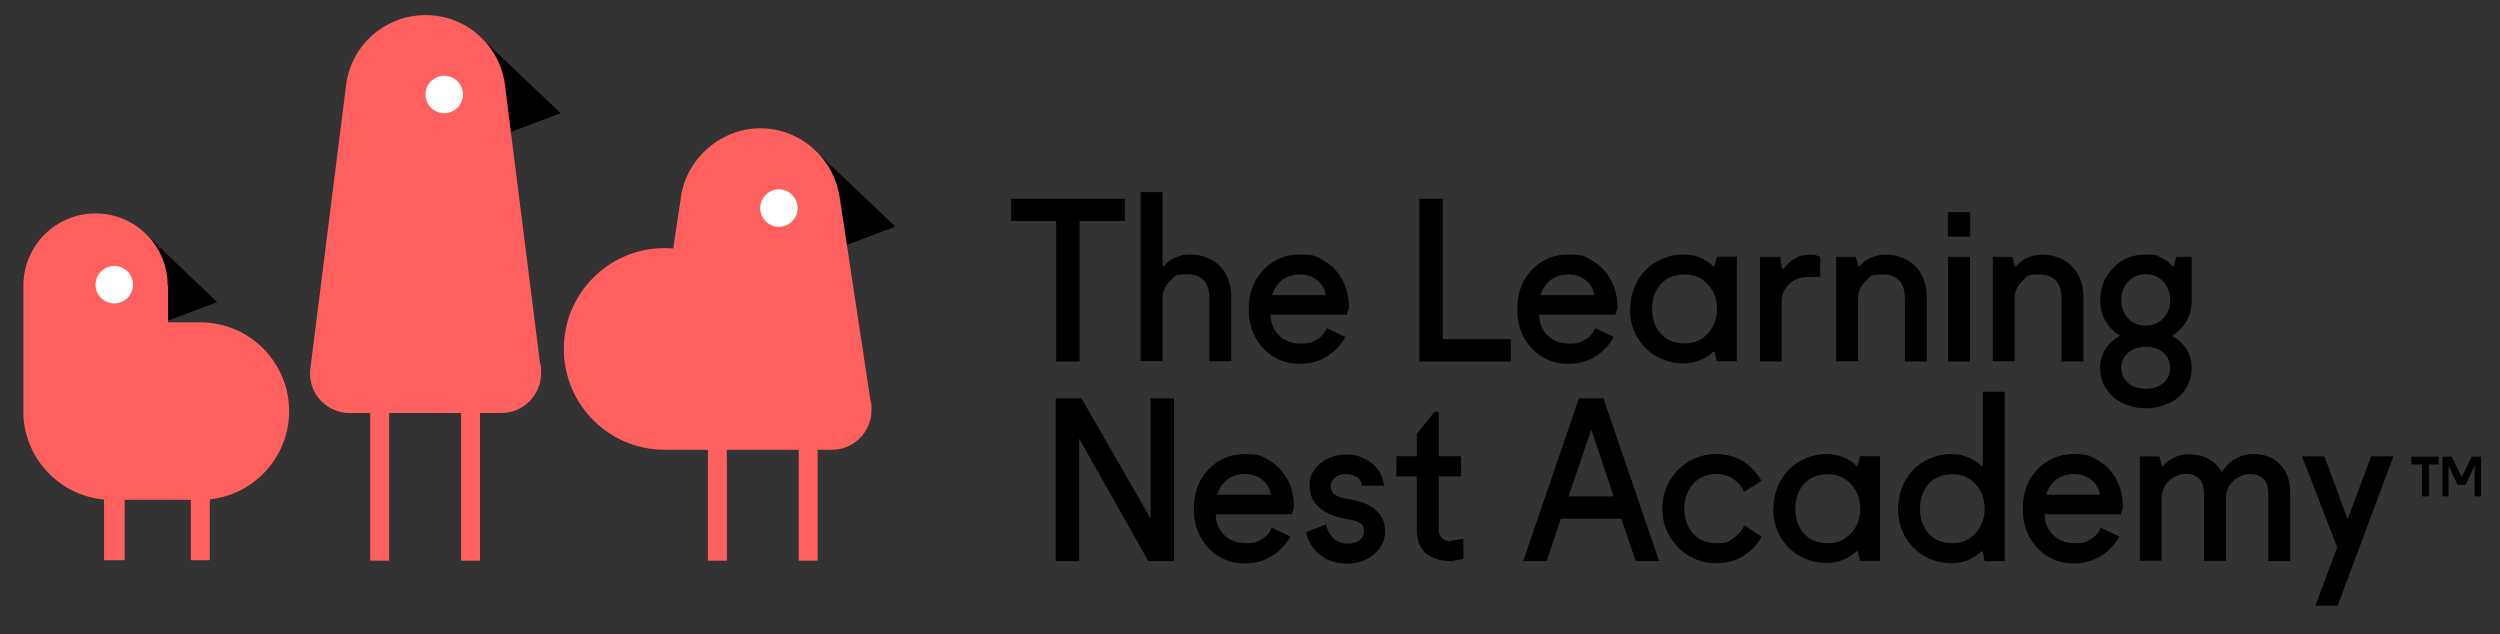<?xml version="1.0" encoding="UTF-8"?>
<svg xmlns="http://www.w3.org/2000/svg" width="1175" height="298" viewBox="0 0 1175 298" fill="none">
  <rect x="0" y="0" width="1175" height="298" fill="#333333" stroke="none"/>
  <path d="M1133.3 218.3V214.6H1146.2V218.3H1141.7V233.3H1138.3V218.3H1133.3ZM1147.9 233.3V214.6H1152.3L1157 224.2L1161.7 214.6H1166.1V233.3H1163.1V218.9L1158.8 227.9H1155.1L1150.8 218.9V233.3H1147.8H1147.9Z" fill="black"></path>
  <path d="M381.2 68.9L420.8 106.5L394.8 116.3L381.2 68.9Z" fill="black"></path>
  <path d="M66.5 108.1L102.1 142L78.7 150.8L66.5 108.1Z" fill="black"></path>
  <path d="M223.9 15.6L263.5 53.2L237.5 63L223.9 15.6Z" fill="black"></path>
  <path d="M135.9 193.3C135.9 170.4 117.4 151.7 94.5 151.5H79V134.2H78.8C78.8 115.5 63.6 100.3 44.9 100.3C26.2 100.3 11 115.5 11 134.2V195.6C12.2 216.3 28.4 232.9 48.9 234.8V263.3H58.6V234.9H89.7V263.3H98.6V234.7C119.5 232.5 135.9 214.7 135.9 193.2V193.3Z" fill="#FE605F"></path>
  <path d="M254 172.2L237.4 40.5C235.3 21.7 219.4 7.1 200 7.1C180.6 7.1 164.7 21.7 162.6 40.5L146 172.2C145.8 173.3 145.7 174.3 145.7 175.5C145.7 185.8 154 194.1 164.3 194.1H174V263.5H182.9V194.1H216.7V263.5H225.6V194.1H235.7C246 194.1 254.3 185.7 254.3 175.4C254.3 165.1 254.3 173.2 254 172.1V172.2Z" fill="#FE605F"></path>
  <path d="M409.4 190.1L394.6 92.4V92.6C391.9 74.4 376.2 60.3 357.3 60.3C338.4 60.3 321.6 75.3 319.8 94.4L316.4 116.8C315.1 116.7 313.7 116.6 312.4 116.6C286.2 116.6 265 137.8 265 164C265 190.2 286.2 211.4 312.4 211.4C338.6 211.4 312.6 211.4 312.7 211.4H332.7V263.5H341.6V211.4H375.4V263.5H384.3V211.4H391C401.3 211.4 409.6 203 409.6 192.7C409.6 182.4 409.6 191 409.4 190.2V190.1Z" fill="#FE605F"></path>
  <path d="M366.1 106.6C370.96 106.6 374.9 102.66 374.9 97.8C374.9 92.94 370.96 89 366.1 89C361.24 89 357.3 92.94 357.3 97.8C357.3 102.66 361.24 106.6 366.1 106.6Z" fill="white"></path>
  <path d="M53.7 142.6C58.56 142.6 62.5 138.66 62.5 133.8C62.5 128.94 58.56 125 53.7 125C48.84 125 44.9 128.94 44.9 133.8C44.9 138.66 48.84 142.6 53.7 142.6Z" fill="white"></path>
  <path d="M208.8 53.2C213.66 53.2 217.6 49.26 217.6 44.4C217.6 39.54 213.66 35.6 208.8 35.6C203.94 35.6 200 39.54 200 44.4C200 49.26 203.94 53.2 208.8 53.2Z" fill="white"></path>
  <path d="M475.2 103.9V93.4H528.7V103.9H507.4V169.9H496.4V103.9H475.1H475.2Z" fill="black"></path>
  <path d="M536.1 169.9V90.3H546.4V124.8L546.9 125.4L547.4 124.8C548.4 123.3 550.1 122.1 552.3 121.1C554.5 120.1 556.8 119.6 558.9 119.6C565 119.6 569.8 121.5 573.4 125.1C576.9 128.8 578.7 133.6 578.7 139.4V169.8H568.4V139.4C568.1 132.4 564.6 128.9 557.9 128.9C551.2 128.9 552.2 130 549.9 132.1C547.6 134.3 546.5 136.9 546.4 139.9V169.7H536.1V169.9Z" fill="black"></path>
  <path d="M586.9 145.3C586.9 137.8 589.2 131.6 593.8 126.8C598.4 122 604.1 119.6 611 119.6C617.9 119.6 619 120.6 622.5 122.7C626 124.8 628.8 127.7 630.9 131.5C633 135.4 634 139.8 634 144.7L633 147.9H597.2C597.2 151.7 598.5 154.9 601.1 157.6C603.7 160.2 607.1 161.5 611.4 161.5C615.7 161.5 617 160.8 619.1 159.5C621.2 158.2 622.7 156.4 623.5 154.2L632.3 158.4C630.1 162.3 627.2 165.3 623.5 167.6C619.9 169.9 615.6 171 610.8 171C606 171 602.4 169.9 598.8 167.8C595.2 165.7 592.3 162.6 590.1 158.7C587.9 154.8 586.9 150.3 586.9 145.4V145.3ZM597.9 138.7H623.1C622.8 136 621.5 133.7 619.2 131.8C616.9 129.9 614.2 129 611 129C607.8 129 604.7 129.9 602.5 131.7C600.3 133.5 598.8 135.8 597.9 138.7Z" fill="black"></path>
  <path d="M667.1 169.9V93.4H678.1V159.4H710.1V169.9H667.1Z" fill="black"></path>
  <path d="M713.1 145.3C713.1 137.8 715.4 131.6 720 126.8C724.6 122 730.3 119.6 737.2 119.6C744.1 119.6 745.2 120.6 748.7 122.7C752.2 124.8 755 127.7 757.1 131.5C759.2 135.4 760.2 139.8 760.2 144.7L759.2 147.9H723.4C723.4 151.7 724.7 154.9 727.3 157.6C729.9 160.2 733.3 161.5 737.6 161.5C741.9 161.5 743.2 160.8 745.3 159.5C747.4 158.2 748.9 156.4 749.7 154.2L758.5 158.4C756.3 162.3 753.4 165.3 749.7 167.6C746.1 169.9 741.8 171 737 171C732.2 171 728.6 169.9 725 167.8C721.4 165.7 718.5 162.6 716.3 158.7C714.1 154.8 713.1 150.3 713.1 145.4V145.3ZM724.1 138.7H749.3C749 136 747.7 133.7 745.4 131.8C743.1 129.9 740.4 129 737.2 129C734 129 730.9 129.9 728.7 131.7C726.5 133.5 725 135.8 724.1 138.7Z" fill="black"></path>
  <path d="M766.2 145.3C766.2 141.6 766.9 138.1 768.2 134.9C769.5 131.7 771.4 129 773.6 126.7C775.9 124.5 778.5 122.7 781.6 121.5C784.7 120.2 787.9 119.6 791.2 119.6C794.5 119.6 796.3 120.1 798.8 121C801.3 122 803.3 123.2 804.8 124.8L805.3 125.4L805.9 124.8L806.9 120.6H816.3V169.8H806.9L805.9 165.6L805.3 165.1L804.8 165.6C803.2 167.2 801.2 168.4 798.8 169.4C796.3 170.4 793.8 170.8 791.2 170.8C786.7 170.8 782.5 169.7 778.7 167.6C774.9 165.5 771.8 162.4 769.5 158.5C767.2 154.6 766.1 150.1 766.1 145.2L766.2 145.3ZM780.5 133.6C777.8 136.7 776.5 140.6 776.5 145.2C776.5 149.8 777.8 153.7 780.5 156.8C783.2 159.9 787 161.4 791.8 161.4C796.6 161.4 799.8 159.8 802.7 156.7C805.6 153.6 807 149.7 807 145.2C807 140.7 805.6 136.8 802.7 133.7C799.8 130.5 796.2 129 791.8 129C787.4 129 783.2 130.5 780.5 133.6Z" fill="black"></path>
  <path d="M827.2 169.9V120.7H836.6L837.5 126L838 126.5L838.5 126C840.1 124 841.8 122.4 843.9 121.3C845.9 120.2 848 119.7 850.2 119.7C852.4 119.7 851.7 119.7 852.1 119.7C852.5 119.7 853 119.8 853.6 120C854.2 120.2 854.8 120.4 855.5 120.7V130.2H849.1C846 130.2 843.3 131.3 841 133.4C838.7 135.6 837.5 138.2 837.4 141.2V169.9H827.1H827.2Z" fill="black"></path>
  <path d="M863 169.9V120.7H872.2L873.3 124.9L873.8 125.5L874.3 124.9C875.3 123.4 877 122.2 879.2 121.2C881.4 120.2 883.7 119.7 885.8 119.7C891.9 119.7 896.7 121.6 900.3 125.2C903.8 128.9 905.6 133.7 905.6 139.5V169.9H895.3V139.5C895 132.5 891.5 129 884.8 129C878.1 129 879.1 130.1 876.8 132.2C874.5 134.4 873.4 137 873.3 140V169.8H863V169.9Z" fill="black"></path>
  <path d="M915.5 111.2V99.7H926V111.2H915.5ZM915.6 169.9V120.7H925.9V169.9H915.6Z" fill="black"></path>
  <path d="M936.6 169.9V120.7H945.8L946.9 124.9L947.4 125.5L947.9 124.9C948.9 123.4 950.6 122.2 952.8 121.2C955 120.2 957.3 119.7 959.4 119.7C965.5 119.7 970.3 121.6 973.9 125.2C977.4 128.9 979.2 133.7 979.2 139.5V169.9H968.9V139.5C968.6 132.5 965.1 129 958.4 129C951.7 129 952.7 130.1 950.4 132.2C948.1 134.4 947 137 946.9 140V169.8H936.6V169.9Z" fill="black"></path>
  <path d="M987 173.1C987 169.7 987.9 166.7 989.6 164C991.3 161.4 993.6 159.3 996.5 157.8C993.6 156.1 991.3 153.8 989.6 150.9C987.9 148 987.1 144.8 987.1 141.1C987.1 135.1 989.2 130 993.3 125.8C997.4 121.6 1002.5 119.6 1008.6 119.6C1014.7 119.6 1013.3 120.1 1015.7 121.1C1018 122.1 1019.7 123.3 1020.7 124.9L1021.2 125.5L1021.7 124.9L1022.8 120.7H1030.1V141.2C1030.1 144.8 1029.3 148.1 1027.6 151C1025.9 153.9 1023.6 156.2 1020.7 157.9C1023.6 159.4 1026 161.5 1027.6 164.1C1029.3 166.7 1030.1 169.8 1030.1 173.2C1030.1 176.6 1029.1 180.3 1027 183.2C1024.9 186.1 1022.3 188.3 1019 189.7C1015.8 191.1 1012.3 191.9 1008.6 191.9C1004.9 191.9 1001.4 191.2 998.2 189.7C995 188.3 992.3 186.1 990.2 183.2C988.1 180.3 987.1 177 987.1 173.2L987 173.1ZM1000.2 132.4C998.1 134.7 997 137.6 997 141C997 144.4 998.1 147.3 1000.2 149.6C1002.3 151.9 1005.1 153 1008.5 153C1011.9 153 1014.6 151.9 1016.8 149.6C1019 147.3 1020 144.5 1020 141C1020 137.5 1018.9 134.7 1016.8 132.4C1014.7 130.1 1011.9 128.9 1008.5 128.9C1005.1 128.9 1002.4 130.1 1000.2 132.4ZM1000.2 165.8C998.1 167.7 997 170 997 172.9C997 175.8 998.1 178.1 1000.2 180C1002.3 181.8 1005.1 182.7 1008.5 182.7C1011.9 182.7 1014.7 181.8 1016.8 180C1018.9 178.2 1020 175.8 1020 172.9C1020 170 1018.9 167.6 1016.8 165.8C1014.7 163.9 1011.9 163 1008.5 163C1005.1 163 1002.4 163.9 1000.2 165.8Z" fill="black"></path>
  <path d="M496.2 263.7V187.2H508.3L540.8 243.8V187.2H551.8V263.7H539.7L507.2 206.1V263.7H496.2Z" fill="black"></path>
  <path d="M561.1 239.1C561.1 231.6 563.4 225.4 568 220.6C572.6 215.8 578.3 213.4 585.2 213.4C592.1 213.4 593.2 214.4 596.7 216.5C600.2 218.6 603 221.5 605.1 225.3C607.2 229.2 608.2 233.6 608.2 238.5L607.2 241.7H571.4C571.4 245.5 572.7 248.7 575.3 251.4C577.9 254 581.3 255.3 585.6 255.3C589.9 255.3 591.2 254.6 593.3 253.3C595.4 252 596.9 250.2 597.7 248L606.5 252.2C604.3 256.1 601.4 259.1 597.7 261.4C594.1 263.6 589.8 264.8 585 264.8C580.2 264.8 576.6 263.7 573 261.6C569.4 259.5 566.5 256.4 564.3 252.5C562.1 248.6 561.1 244.1 561.1 239.2V239.1ZM572.1 232.5H597.3C597 229.8 595.7 227.5 593.4 225.6C591.1 223.7 588.4 222.8 585.2 222.8C582 222.8 578.9 223.7 576.7 225.5C574.5 227.3 573 229.6 572.1 232.5Z" fill="black"></path>
  <path d="M614 250.1L623.4 246.4C623.7 249 624.8 251.2 626.6 252.9C628.5 254.6 630.7 255.5 633.3 255.5C635.9 255.5 637.7 254.9 639.1 253.8C640.5 252.7 641.1 251.3 641.1 249.6C641.1 247.9 640.6 246.9 639.6 246.1C638.6 245.3 637 244.6 634.9 244.3C633.5 244.1 631.7 243.7 629.6 243.2C625.2 242.1 621.8 240.3 619.3 237.8C616.8 235.3 615.5 232.1 615.5 228.3C615.5 224.5 616.4 222.7 618.1 220.4C619.8 218.1 622 216.4 624.6 215.3C627.2 214.2 629.9 213.6 632.8 213.6C637.4 213.6 641.3 215 644.7 217.7C648.1 220.4 650 223.9 650.5 228.3H640C640 226.7 639.3 225.4 637.9 224.4C636.5 223.4 634.8 222.8 632.7 222.8C630.6 222.8 628.8 223.3 627.5 224.4C626.2 225.5 625.4 226.8 625.4 228.4C625.4 231.4 627.4 233.3 631.4 234.1L636.9 235.2C641.2 236.1 644.7 237.8 647.2 240.3C649.7 242.7 651 245.9 651 249.8C651 253.7 649.3 257.6 645.8 260.5C642.4 263.4 638.2 264.9 633.2 264.9C628.2 264.9 624.1 263.6 620.6 260.9C617.1 258.3 614.9 254.7 613.8 250.2H614V250.1Z" fill="black"></path>
  <path d="M656.3 223.9V214.4H665.9V204L674.2 193.5H676.2V214.4H686.7V223.9H676.2V249C676.2 250.6 676.7 251.8 677.7 252.8C678.7 253.8 680 254.3 681.5 254.3L687.8 253.2V262.7L682 263.7C676.8 263.7 672.8 262.4 670 259.9C667.2 257.4 665.9 253.7 665.9 249V223.9H656.3Z" fill="black"></path>
  <path d="M715.9 263.7L742.1 187.2H753.6L779.8 263.7H768.8L762 243.8H733.6L726.9 263.7H715.9ZM737.2 233.3H758.4L747.9 201.9L737.2 233.3Z" fill="black"></path>
  <path d="M784.9 252.4C782.5 248.4 781.3 244 781.3 239.1C781.3 234.2 782.5 229.8 784.9 225.8C787.3 221.8 790.4 218.8 794.2 216.6C798 214.5 802.1 213.4 806.5 213.4C810.9 213.4 815.5 214.5 819.2 216.8C822.8 219.1 825.7 222.1 827.9 226L819.7 231.2C818.8 228.9 817.2 226.9 814.9 225.3C812.6 223.6 810 222.8 807 222.8C802.2 222.8 798.4 224.4 795.7 227.5C793 230.6 791.6 234.5 791.6 239.1C791.6 243.7 793 247.6 795.7 250.7C798.4 253.8 802.2 255.3 807 255.3C811.8 255.3 812.6 254.5 814.9 252.8C817.2 251.1 818.8 249.2 819.8 246.9L828 252.2C825.9 256 822.9 259.1 819.3 261.3C815.6 263.6 811.4 264.7 806.6 264.7C801.8 264.7 798.1 263.6 794.3 261.5C790.5 259.4 787.4 256.3 785 252.4H784.9Z" fill="black"></path>
  <path d="M833.5 239.1C833.5 235.4 834.2 231.9 835.5 228.7C836.8 225.5 838.7 222.8 840.9 220.5C843.2 218.3 845.8 216.5 848.9 215.3C852 214 855.2 213.4 858.5 213.4C861.8 213.4 863.6 213.9 866.1 214.8C868.6 215.8 870.6 217 872.1 218.6L872.6 219.2L873.2 218.6L874.2 214.4H883.6V263.6H874.2L873.2 259.4L872.6 258.9L872.1 259.4C870.5 261 868.5 262.2 866.1 263.2C863.6 264.2 861.1 264.6 858.5 264.6C854 264.6 849.8 263.5 846 261.4C842.2 259.3 839.1 256.2 836.8 252.3C834.5 248.4 833.4 243.9 833.4 239L833.5 239.1ZM847.8 227.5C845.1 230.6 843.8 234.5 843.8 239.1C843.8 243.7 845.1 247.6 847.8 250.7C850.5 253.8 854.3 255.3 859.1 255.3C863.9 255.3 867.1 253.7 870 250.6C872.9 247.5 874.3 243.6 874.3 239.1C874.3 234.6 872.9 230.7 870 227.6C867.1 224.4 863.5 222.9 859.1 222.9C854.7 222.9 850.5 224.4 847.8 227.5Z" fill="black"></path>
  <path d="M892.1 239.1C892.1 235.4 892.8 231.9 894.1 228.7C895.4 225.5 897.3 222.8 899.5 220.5C901.8 218.3 904.4 216.5 907.5 215.3C910.6 214 913.8 213.4 917.1 213.4C920.4 213.4 922.2 213.9 924.7 214.8C927.2 215.8 929.2 217 930.8 218.6L931.3 219.2L931.9 218.6V184.1H942.2V263.7H932.8L931.9 259.5L931.3 259L930.8 259.5C929.2 261.1 927.2 262.3 924.8 263.3C922.3 264.3 919.8 264.7 917.2 264.7C912.7 264.7 908.5 263.6 904.7 261.5C900.9 259.4 897.8 256.3 895.5 252.4C893.2 248.5 892.1 244 892.1 239.1ZM906.4 227.5C903.7 230.6 902.4 234.5 902.4 239.1C902.4 243.7 903.7 247.6 906.4 250.7C909.1 253.8 912.9 255.3 917.7 255.3C922.5 255.3 925.7 253.7 928.5 250.6C931.3 247.5 932.8 243.6 932.8 239.1C932.8 234.6 931.4 230.7 928.5 227.6C925.7 224.4 922.1 222.9 917.7 222.9C913.3 222.9 909.1 224.4 906.4 227.5Z" fill="black"></path>
  <path d="M950.7 239.1C950.7 231.6 953 225.4 957.6 220.6C962.2 215.8 967.9 213.4 974.8 213.4C981.7 213.4 982.8 214.4 986.3 216.5C989.8 218.6 992.6 221.5 994.7 225.3C996.8 229.2 997.8 233.6 997.8 238.5L996.8 241.7H961C961 245.5 962.3 248.7 964.9 251.4C967.5 254 970.9 255.3 975.2 255.3C979.5 255.3 980.8 254.6 982.9 253.3C985 252 986.5 250.2 987.3 248L996.1 252.2C993.9 256.1 991 259.1 987.3 261.4C983.7 263.6 979.4 264.8 974.6 264.8C969.8 264.8 966.2 263.7 962.6 261.6C959 259.5 956.1 256.4 953.9 252.5C951.7 248.6 950.7 244.1 950.7 239.2V239.1ZM961.7 232.5H986.9C986.6 229.8 985.3 227.5 983 225.6C980.7 223.7 978 222.8 974.8 222.8C971.6 222.8 968.5 223.7 966.3 225.5C964.1 227.3 962.6 229.6 961.7 232.5Z" fill="black"></path>
  <path d="M1005.7 263.7V214.5H1014.9L1016 218.7L1016.5 219.3L1017 218.7C1018 217.2 1019.7 216 1021.9 215C1024.1 214 1026.4 213.5 1028.5 213.5C1032.1 213.5 1035.3 214.2 1038 215.7C1040.7 217.2 1042.7 219.2 1044.1 221.9L1046.7 218.7C1048 217.2 1049.8 215.9 1052.1 214.9C1054.4 213.9 1056.6 213.4 1058.7 213.4C1064.3 213.4 1068.6 215 1071.7 218.3C1074.8 221.6 1076.4 225.9 1076.4 231.2V263.7H1066.1V232.3C1066.1 229.2 1065.4 226.8 1063.9 225.2C1062.4 223.6 1060.4 222.8 1057.7 222.8C1055 222.8 1052 223.9 1049.7 226C1047.4 228.1 1046.3 230.8 1046.2 233.8V263.6H1035.9V232.2C1035.9 229.1 1035.2 226.7 1033.7 225.1C1032.2 223.5 1030.2 222.7 1027.5 222.7C1024.8 222.7 1021.8 223.8 1019.5 225.9C1017.2 228 1016.1 230.7 1016 233.7V263.5H1005.7V263.7Z" fill="black"></path>
  <path d="M1081.9 214.5H1092.5L1103.4 244.1L1114.4 214.5H1124.9L1098.7 284.7H1088.2L1098.5 257.2L1081.9 214.4V214.5Z" fill="black"></path>
</svg>
